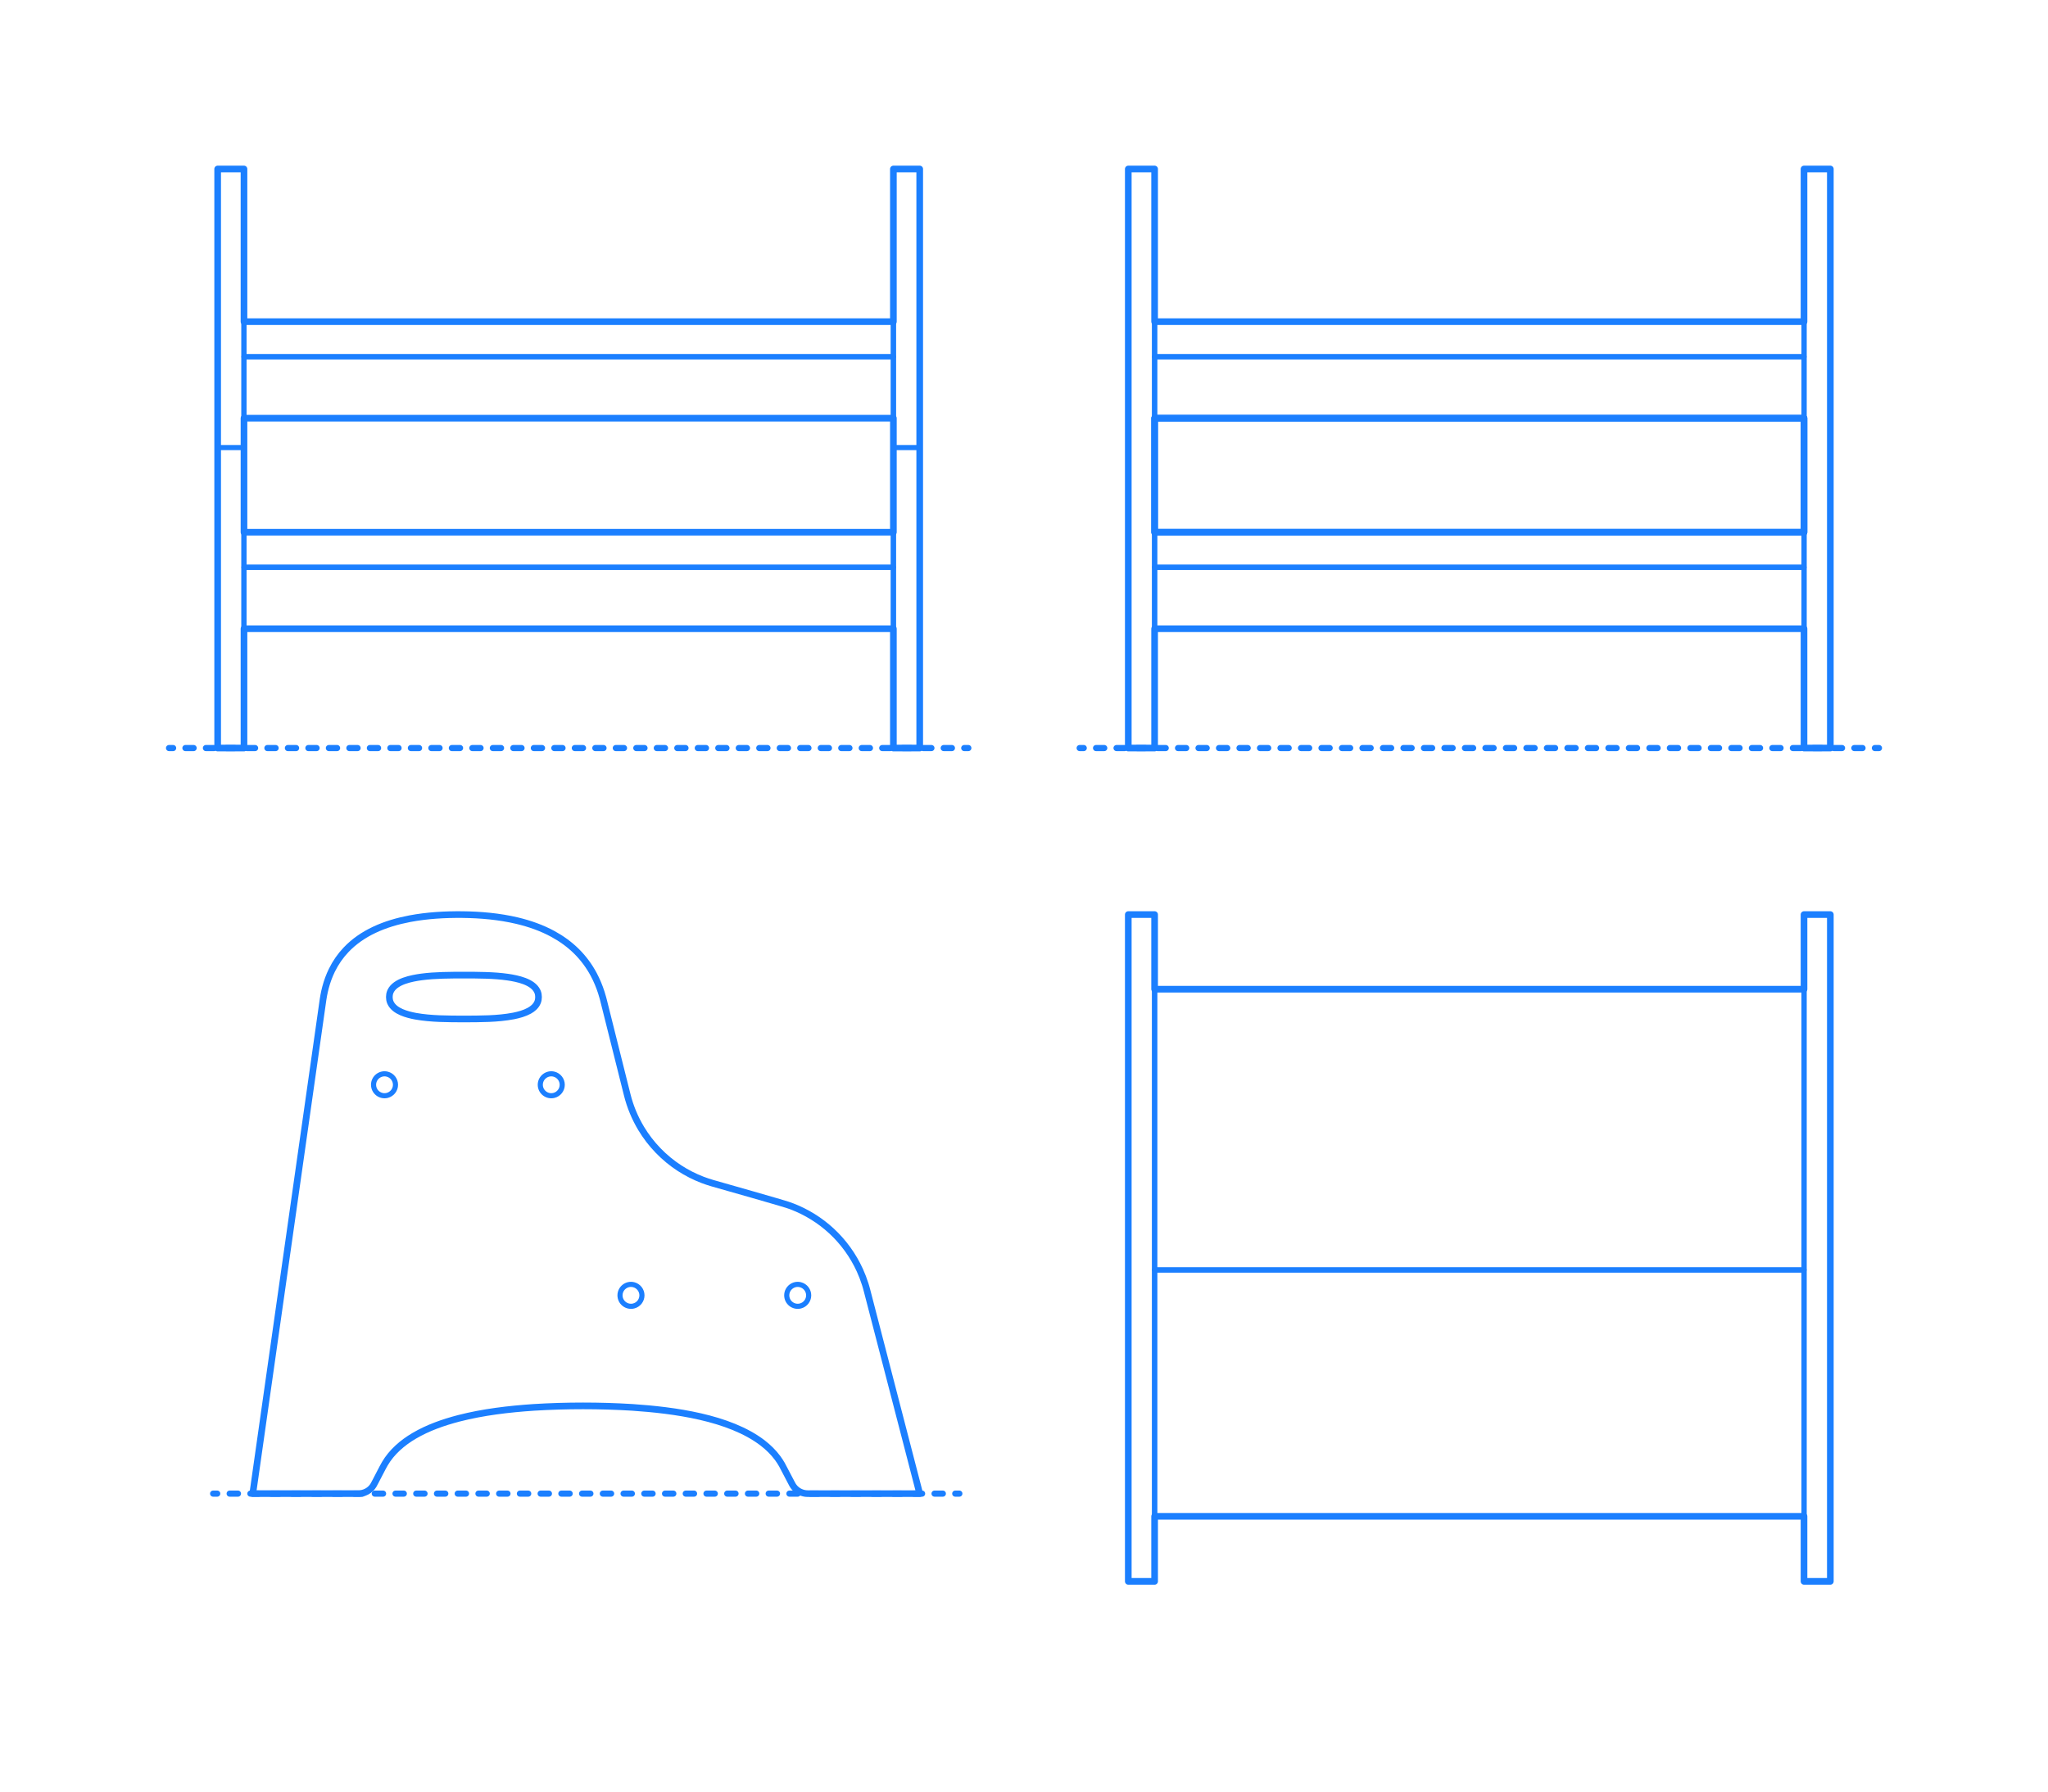 <?xml version="1.0" encoding="UTF-8"?>
<svg xmlns="http://www.w3.org/2000/svg" width="1000" height="875" version="1.1" viewBox="0 0 1000 875">
  <!-- Generator: Adobe Illustrator 29.8.2, SVG Export Plug-In . SVG Version: 2.1.1 Build 3)  -->
  <g id="_x32_D_x24_AG-DIAGRAM">
    <g id="POLYLINE">
      <g>
        <line x1="82.535" y1="365.344" x2="84.535" y2="365.344" fill="none" stroke="#1b7fff" stroke-linecap="round" stroke-linejoin="round" stroke-width="3"/>
        <line x1="90.54" y1="365.344" x2="467.821" y2="365.344" fill="none" stroke="#1b7fff" stroke-dasharray="4.003 6.004" stroke-linecap="round" stroke-linejoin="round" stroke-width="3"/>
        <line x1="470.823" y1="365.344" x2="472.823" y2="365.344" fill="none" stroke="#1b7fff" stroke-linecap="round" stroke-linejoin="round" stroke-width="3"/>
      </g>
    </g>
    <g id="POLYLINE1" data-name="POLYLINE">
      <g>
        <line x1="104.065" y1="729.477" x2="106.065" y2="729.477" fill="none" stroke="#1b7fff" stroke-linecap="round" stroke-linejoin="round" stroke-width="3"/>
        <line x1="112.139" y1="729.477" x2="463.396" y2="729.477" fill="none" stroke="#1b7fff" stroke-dasharray="4.049 6.074" stroke-linecap="round" stroke-linejoin="round" stroke-width="3"/>
        <line x1="466.433" y1="729.477" x2="468.433" y2="729.477" fill="none" stroke="#1b7fff" stroke-linecap="round" stroke-linejoin="round" stroke-width="3"/>
      </g>
    </g>
    <g id="POLYLINE2" data-name="POLYLINE">
      <g>
        <line x1="527.177" y1="365.344" x2="529.177" y2="365.344" fill="none" stroke="#1b7fff" stroke-linecap="round" stroke-linejoin="round" stroke-width="3"/>
        <line x1="535.182" y1="365.344" x2="912.463" y2="365.344" fill="none" stroke="#1b7fff" stroke-dasharray="4.003 6.004" stroke-linecap="round" stroke-linejoin="round" stroke-width="3"/>
        <line x1="915.465" y1="365.344" x2="917.465" y2="365.344" fill="none" stroke="#1b7fff" stroke-linecap="round" stroke-linejoin="round" stroke-width="3"/>
      </g>
    </g>
  </g>
  <g id="_x32_D_x24_AG-FURNITURE">
    <g id="POLYLINE3" data-name="POLYLINE">
      <rect x="119.135" y="174.234" width="317.089" height="29.995" fill="none" stroke="#1b7fff" stroke-linecap="round" stroke-linejoin="round" stroke-width="2.5"/>
    </g>
    <g id="POLYLINE4" data-name="POLYLINE">
      <rect x="119.135" y="157.094" width="317.089" height="17.14" fill="none" stroke="#1b7fff" stroke-linecap="round" stroke-linejoin="round" stroke-width="2.5"/>
    </g>
    <g id="POLYLINE5" data-name="POLYLINE">
      <rect x="119.135" y="277.074" width="317.089" height="29.995" fill="none" stroke="#1b7fff" stroke-linecap="round" stroke-linejoin="round" stroke-width="2.5"/>
    </g>
    <g id="POLYLINE6" data-name="POLYLINE">
      <rect x="119.135" y="259.934" width="317.089" height="17.14" fill="none" stroke="#1b7fff" stroke-linecap="round" stroke-linejoin="round" stroke-width="2.5"/>
    </g>
    <g id="POLYLINE7" data-name="POLYLINE">
      <line x1="436.224" y1="218.584" x2="449.079" y2="218.584" fill="none" stroke="#1b7fff" stroke-linecap="round" stroke-linejoin="round" stroke-width="2.5"/>
    </g>
    <g id="POLYLINE8" data-name="POLYLINE">
      <line x1="106.28" y1="218.584" x2="119.135" y2="218.584" fill="none" stroke="#1b7fff" stroke-linecap="round" stroke-linejoin="round" stroke-width="2.5"/>
    </g>
    <g id="POLYLINE9" data-name="POLYLINE">
      <rect x="436.224" y="82.535" width="12.855" height="282.809" fill="none" stroke="#1b7fff" stroke-linecap="round" stroke-linejoin="round" stroke-width="2.5"/>
    </g>
    <g id="POLYLINE10" data-name="POLYLINE">
      <rect x="106.28" y="82.535" width="12.855" height="282.809" fill="none" stroke="#1b7fff" stroke-linecap="round" stroke-linejoin="round" stroke-width="2.5"/>
    </g>
    <g id="POLYLINE11" data-name="POLYLINE">
      <rect x="563.776" y="620.23" width="317.089" height="120.337" fill="none" stroke="#1b7fff" stroke-linecap="round" stroke-linejoin="round" stroke-width="2.5"/>
    </g>
    <g id="POLYLINE12" data-name="POLYLINE">
      <rect x="563.776" y="483.111" width="317.089" height="137.12" fill="none" stroke="#1b7fff" stroke-linecap="round" stroke-linejoin="round" stroke-width="2.5"/>
    </g>
    <g id="POLYLINE13" data-name="POLYLINE">
      <rect x="550.921" y="446.668" width="12.855" height="325.659" fill="none" stroke="#1b7fff" stroke-linecap="round" stroke-linejoin="round" stroke-width="2.5"/>
    </g>
    <g id="POLYLINE14" data-name="POLYLINE">
      <rect x="880.865" y="446.668" width="12.855" height="325.659" fill="none" stroke="#1b7fff" stroke-linecap="round" stroke-linejoin="round" stroke-width="2.5"/>
    </g>
    <g id="POLYLINE15" data-name="POLYLINE">
      <path d="M394.407,729.477c-1.978.005-3.946-.705-5.466-1.97-.875-.723-1.605-1.627-2.13-2.632-.224-.458-4.89-9.365-5.012-9.555-.599-1.051-1.29-2.125-2.005-3.1-2.088-2.852-4.654-5.367-7.452-7.52-16.337-12.493-43.431-15.982-63.587-17.35-15.848-.967-32.214-.968-48.063,0-12.273.824-24.769,2.289-36.695,5.357-7.543,1.968-15.051,4.593-21.791,8.559-5.706,3.359-10.918,7.843-14.296,13.6-.901,1.445-4.676,9.019-5.566,10.525-.359.586-.798,1.137-1.288,1.62-1.159,1.146-2.655,1.949-4.25,2.282-.477.1-.982.162-1.469.179,0,0-.148.004-.148.004,0,0-.148.001-.148.001,0,0-51.621,0-51.621,0,.097-.655,34.253-240.935,34.349-241.535.087-.575.223-1.358.329-1.929.236-1.214.517-2.521.837-3.716.769-2.907,1.811-5.783,3.138-8.483,1.864-3.803,4.339-7.331,7.301-10.359,3.961-4.063,8.788-7.243,13.935-9.601,5.81-2.669,12.072-4.364,18.361-5.458,8.532-1.464,17.324-1.865,25.969-1.689,8.797.204,17.711,1.108,26.253,3.275,6.226,1.587,12.328,3.885,17.867,7.165,3.914,2.316,7.559,5.148,10.696,8.444,3.088,3.236,5.705,6.948,7.755,10.921,1.36,2.631,2.498,5.421,3.404,8.24,1.148,3.308,12.051,48.043,13.151,51.848,1.499,5.278,3.75,10.394,6.627,15.065,4.882,7.939,11.668,14.727,19.606,19.611,3.293,2.028,6.852,3.77,10.475,5.124,3.359,1.365,35.157,10.163,39.175,11.412,1.756.53,3.639,1.203,5.338,1.897,6.947,2.842,13.38,7.027,18.794,12.225,5.684,5.449,10.297,12.062,13.445,19.28.866,1.994,1.683,4.169,2.324,6.248,0,0,.271.899.271.899,0,0,.256.9.256.9,0,0,.241.9.241.9l25.76,99.313h-54.672Z" fill="none" stroke="#1b7fff" stroke-linecap="round" stroke-linejoin="round" stroke-width="2.5"/>
    </g>
    <g id="POLYLINE16" data-name="POLYLINE">
      <path d="M313.448,632.636c.009-2.435-1.678-4.603-4.041-5.192-3.364-.848-6.637,1.676-6.671,5.146-.026,3.509,3.269,6.096,6.671,5.239,2.363-.589,4.05-2.757,4.041-5.192Z" fill="none" stroke="#1b7fff" stroke-linecap="round" stroke-linejoin="round" stroke-width="2.5"/>
    </g>
    <g id="POLYLINE17" data-name="POLYLINE">
      <path d="M394.862,632.636c.009-2.435-1.678-4.603-4.041-5.192-3.364-.848-6.637,1.676-6.671,5.146-.026,3.509,3.269,6.096,6.671,5.239,2.363-.589,4.05-2.757,4.041-5.192Z" fill="none" stroke="#1b7fff" stroke-linecap="round" stroke-linejoin="round" stroke-width="2.5"/>
    </g>
    <g id="POLYLINE18" data-name="POLYLINE">
      <path d="M193.111,529.797c.009-2.435-1.678-4.603-4.041-5.192-3.364-.848-6.637,1.676-6.671,5.146-.026,3.509,3.269,6.096,6.671,5.239,2.363-.589,4.05-2.757,4.041-5.192Z" fill="none" stroke="#1b7fff" stroke-linecap="round" stroke-linejoin="round" stroke-width="2.5"/>
    </g>
    <g id="POLYLINE19" data-name="POLYLINE">
      <path d="M274.526,529.797c.009-2.435-1.678-4.603-4.041-5.192-3.364-.848-6.637,1.676-6.671,5.146-.026,3.509,3.269,6.096,6.671,5.239,2.363-.589,4.05-2.757,4.041-5.192Z" fill="none" stroke="#1b7fff" stroke-linecap="round" stroke-linejoin="round" stroke-width="2.5"/>
    </g>
    <g id="POLYLINE20" data-name="POLYLINE">
      <path d="M226.529,497.659c-7.987-.035-16.361.031-24.217-1.469-2.656-.537-5.337-1.257-7.722-2.574-1.6-.892-3.094-2.136-3.875-3.828l-.047-.103-.045-.104-.043-.104-.041-.105-.039-.106-.038-.107-.036-.108-.034-.109-.032-.11-.03-.111-.028-.112-.026-.113-.025-.114-.023-.115-.021-.115c-.134-.795-.134-1.619,0-2.414l.021-.115.023-.115.025-.114.026-.113.028-.112.03-.111.032-.11.034-.109.036-.108.038-.107.039-.106.041-.105.043-.104.045-.104.047-.103c2.198-4.688,9.707-6.173,14.385-6.874,6.93-.989,14.422-.98,21.43-.997,6.761.016,14.018.012,20.711.897,4.844.671,12.832,2.124,15.104,6.973l.047.103.045.104.043.104.041.105.039.106.038.107.036.108.034.109.032.11.03.111.028.112.026.113.025.114.023.115.021.115c.134.795.134,1.619,0,2.414l-.021.115-.023.115-.025.114-.026.113-.028.112-.03.111-.032.11-.034.109-.036.108-.038.107-.039.106-.041.105-.043.104-.045.104-.047.103c-1.967,4.186-8.087,5.743-12.279,6.532-7.632,1.357-15.792,1.31-23.536,1.339Z" fill="none" stroke="#1b7fff" stroke-linecap="round" stroke-linejoin="round" stroke-width="2.5"/>
    </g>
    <g id="POLYLINE21" data-name="POLYLINE">
      <rect x="550.921" y="82.535" width="12.855" height="282.809" fill="none" stroke="#1b7fff" stroke-linecap="round" stroke-linejoin="round" stroke-width="2.5"/>
    </g>
    <g id="POLYLINE22" data-name="POLYLINE">
      <rect x="880.865" y="82.535" width="12.855" height="282.809" fill="none" stroke="#1b7fff" stroke-linecap="round" stroke-linejoin="round" stroke-width="2.5"/>
    </g>
    <g id="POLYLINE23" data-name="POLYLINE">
      <rect x="563.776" y="259.934" width="317.089" height="17.14" fill="none" stroke="#1b7fff" stroke-linecap="round" stroke-linejoin="round" stroke-width="2.5"/>
    </g>
    <g id="POLYLINE24" data-name="POLYLINE">
      <rect x="563.776" y="277.074" width="317.089" height="29.995" fill="none" stroke="#1b7fff" stroke-linecap="round" stroke-linejoin="round" stroke-width="2.5"/>
    </g>
    <g id="POLYLINE25" data-name="POLYLINE">
      <rect x="563.776" y="157.094" width="317.089" height="17.14" fill="none" stroke="#1b7fff" stroke-linecap="round" stroke-linejoin="round" stroke-width="2.5"/>
    </g>
    <g id="POLYLINE26" data-name="POLYLINE">
      <rect x="563.776" y="174.234" width="317.089" height="29.995" fill="none" stroke="#1b7fff" stroke-linecap="round" stroke-linejoin="round" stroke-width="2.5"/>
    </g>
  </g>
  <g id="_x32_D_x24_AG-OUTLINE">
    <g id="POLYLINE27" data-name="POLYLINE">
      <polygon points="893.72 446.668 893.72 772.327 880.865 772.327 880.865 740.567 563.776 740.567 563.776 772.327 550.921 772.327 550.921 446.668 563.776 446.668 563.776 483.111 880.865 483.111 880.865 446.668 893.72 446.668" fill="none" stroke="#1b7fff" stroke-linecap="round" stroke-linejoin="round" stroke-width="3.25"/>
    </g>
    <g id="POLYLINE28" data-name="POLYLINE">
      <polygon points="119.135 307.069 119.135 365.344 106.28 365.344 106.28 82.535 119.135 82.535 119.135 157.094 436.224 157.094 436.224 82.535 449.079 82.535 449.079 365.344 436.224 365.344 436.224 307.069 119.135 307.069" fill="none" stroke="#1b7fff" stroke-linecap="round" stroke-linejoin="round" stroke-width="3.25"/>
    </g>
    <g id="POLYLINE29" data-name="POLYLINE">
      <rect x="119.135" y="204.229" width="317.089" height="55.705" fill="none" stroke="#1b7fff" stroke-linecap="round" stroke-linejoin="round" stroke-width="3.25"/>
    </g>
    <g id="POLYLINE30" data-name="POLYLINE">
      <rect x="563.776" y="204.229" width="317.089" height="55.705" fill="none" stroke="#1b7fff" stroke-linecap="round" stroke-linejoin="round" stroke-width="3.25"/>
    </g>
    <g id="POLYLINE31" data-name="POLYLINE">
      <path d="M394.407,729.477c-1.978.005-3.946-.705-5.466-1.97-.875-.723-1.605-1.627-2.13-2.632-.224-.458-4.89-9.365-5.012-9.555-.599-1.051-1.29-2.125-2.005-3.1-2.088-2.852-4.654-5.367-7.452-7.52-16.337-12.493-43.431-15.982-63.587-17.35-15.848-.967-32.214-.968-48.063,0-12.273.824-24.769,2.289-36.695,5.357-7.543,1.968-15.051,4.593-21.791,8.559-5.706,3.359-10.918,7.843-14.296,13.6-.901,1.445-4.676,9.019-5.566,10.525-.359.586-.798,1.137-1.288,1.62-1.159,1.146-2.655,1.949-4.25,2.282-.477.1-.982.162-1.469.179,0,0-.148.004-.148.004,0,0-.148.001-.148.001,0,0-51.621,0-51.621,0,.097-.655,34.253-240.935,34.349-241.535.086-.576.224-1.358.329-1.929.236-1.214.517-2.521.837-3.716.769-2.907,1.811-5.783,3.138-8.483,1.779-3.629,4.115-7.012,6.9-9.941,3.886-4.104,8.65-7.338,13.749-9.744,5.508-2.607,11.445-4.318,17.422-5.456,8.411-1.583,17.099-2.08,25.647-1.996,8.914.106,17.953.901,26.642,2.948,6.109,1.448,12.121,3.548,17.639,6.564,4.203,2.294,8.139,5.15,11.532,8.534,3.312,3.295,6.124,7.117,8.317,11.241,1.49,2.798,2.723,5.773,3.692,8.79.251.792.536,1.737.754,2.538.079.33.265.97.34,1.3,0,0,11.572,46.192,11.572,46.192,1.436,5.735,3.75,11.304,6.8,16.368,4.668,7.764,11.149,14.465,18.754,19.389,3.489,2.262,7.289,4.195,11.172,5.683,1.562.595,3.352,1.198,4.961,1.657,2.593.821,37.002,10.375,38.711,11.311,7.099,2.712,13.707,6.814,19.286,11.974,5.838,5.391,10.608,11.989,13.894,19.224.978,2.159,1.889,4.518,2.601,6.781,0,0,.304.993.304.993,0,0,.287.998.287.998,0,0,.269,1.003.269,1.003,0,0,25.76,99.313,25.76,99.313h-54.672Z" fill="none" stroke="#1b7fff" stroke-linecap="round" stroke-linejoin="round" stroke-width="3.25"/>
    </g>
    <g id="POLYLINE32" data-name="POLYLINE">
      <path d="M226.529,497.659c7.987-.035,16.361.031,24.217-1.469,2.656-.537,5.337-1.257,7.722-2.574,1.6-.892,3.094-2.136,3.875-3.828l.047-.103.045-.104.043-.104.041-.105.039-.106.038-.107.036-.108.034-.109.032-.11.03-.111.028-.112.026-.113.025-.114.023-.115.021-.115c.134-.795.134-1.619,0-2.414l-.021-.115-.023-.115-.025-.114-.026-.113-.028-.112-.03-.111-.032-.11-.034-.109-.036-.108-.038-.107-.039-.106-.041-.105-.043-.104-.045-.104-.047-.103c-2.198-4.688-9.707-6.173-14.385-6.874-6.93-.989-14.422-.98-21.43-.997-6.761.016-14.018.012-20.711.897-4.844.671-12.832,2.124-15.104,6.973l-.047.103-.045.104-.043.104-.041.105-.039.106-.038.107-.036.108-.034.109-.032.11-.03.111-.028.112-.026.113-.025.114-.023.115-.021.115c-.134.795-.134,1.619,0,2.414l.021.115.023.115.025.114.026.113.028.112.03.111.032.11.034.109.036.108.038.107.039.106.041.105.043.104.045.104.047.103c1.967,4.186,8.087,5.743,12.279,6.532,7.632,1.357,15.792,1.31,23.536,1.339Z" fill="none" stroke="#1b7fff" stroke-linecap="round" stroke-linejoin="round" stroke-width="3.25"/>
    </g>
    <g id="POLYLINE33" data-name="POLYLINE">
      <polygon points="880.865 157.094 880.865 82.535 893.72 82.535 893.72 365.344 880.865 365.344 880.865 307.069 563.776 307.069 563.776 365.344 550.921 365.344 550.921 82.535 563.776 82.535 563.776 157.094 880.865 157.094" fill="none" stroke="#1b7fff" stroke-linecap="round" stroke-linejoin="round" stroke-width="3.25"/>
    </g>
    <g id="POLYLINE34" data-name="POLYLINE">
      <rect x="563.776" y="204.229" width="317.089" height="55.705" fill="none" stroke="#1b7fff" stroke-linecap="round" stroke-linejoin="round" stroke-width="3.25"/>
    </g>
  </g>
</svg>